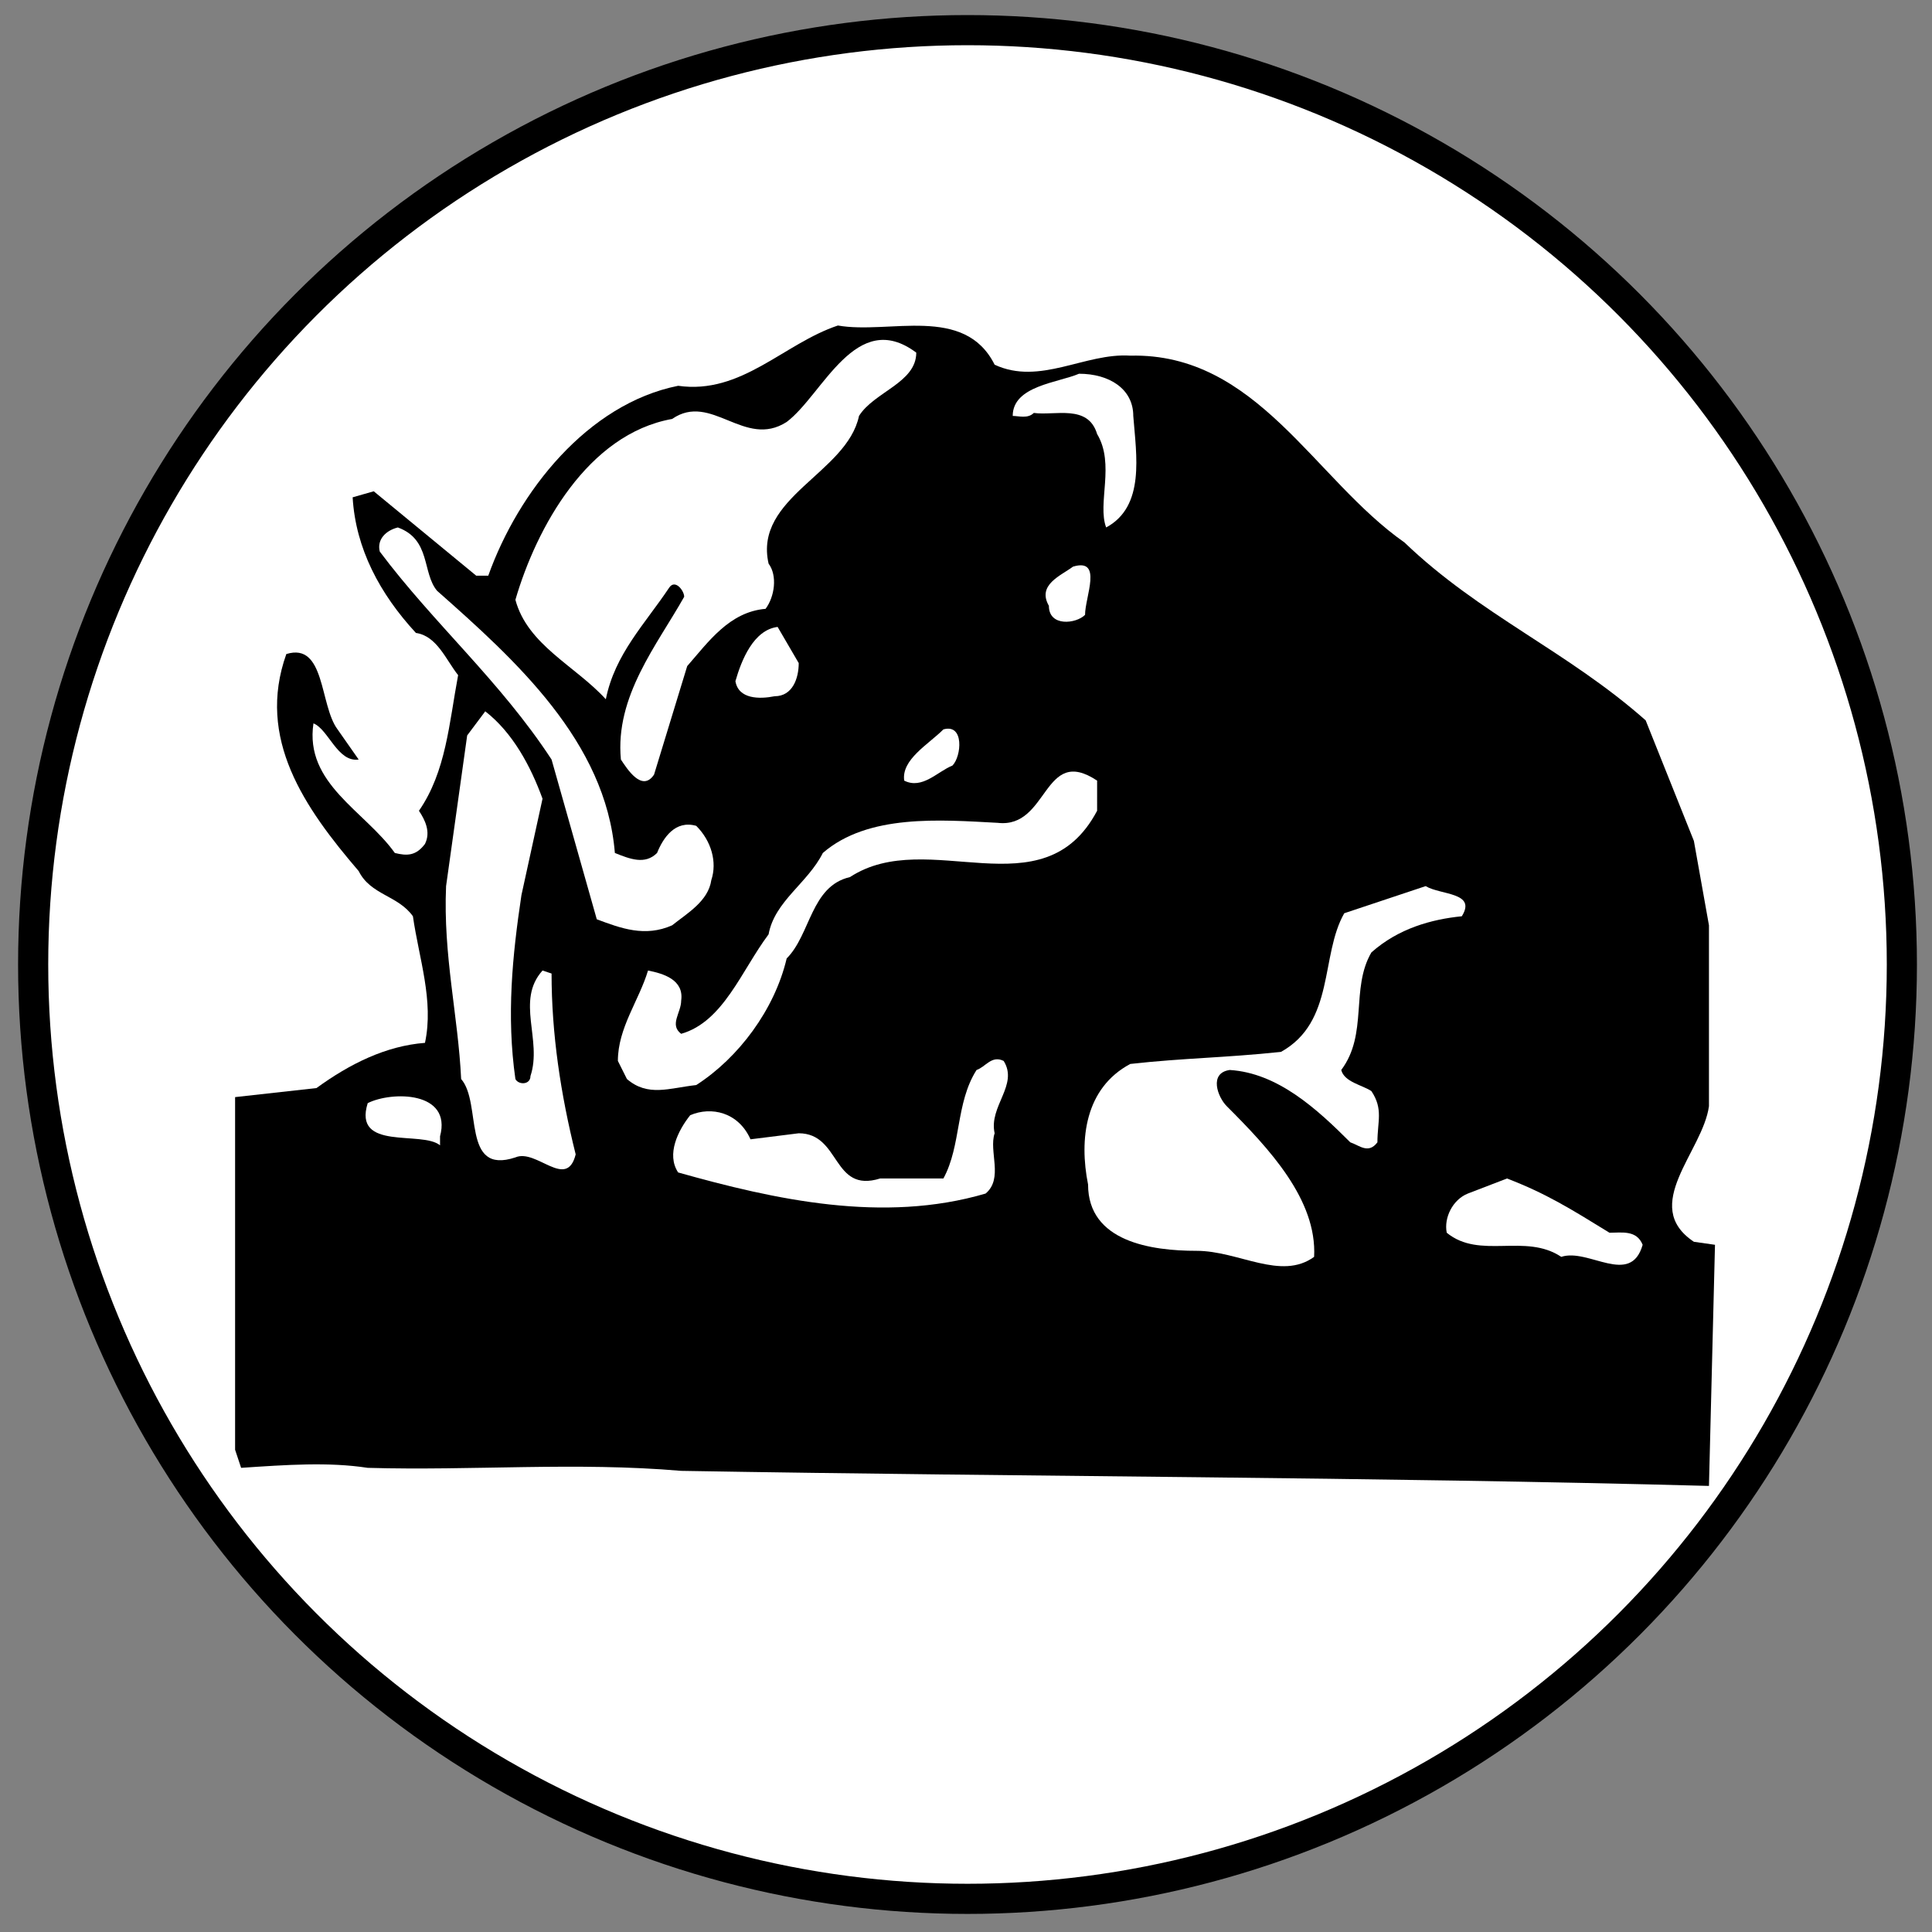 <?xml version="1.0" encoding="utf-8"?>
<!-- Generator: Adobe Illustrator 19.2.1, SVG Export Plug-In . SVG Version: 6.00 Build 0)  -->
<svg version="1.1" id="Layer_1" xmlns="http://www.w3.org/2000/svg" xmlns:xlink="http://www.w3.org/1999/xlink" x="0px" y="0px"
	 viewBox="0 0 64.1 64.1" style="enable-background:new 0 0 64.1 64.1;" xml:space="preserve">
<rect x="0" y="0" width="64.1" height="64.1" fill="#808080" stroke="none"/>
<style type="text/css">
	.st0{fill:#FFFFFF;stroke:#000000;}
	.st1{fill:#FFFFFF;}
</style>
<g>
	<circle class="st0" cx="32.1" cy="32" r="31"/>
	<path d="M33,12.1c1.5,0.7,3-0.4,4.5-0.3c4.2-0.1,6.1,4.1,9.1,6.2c2.5,2.4,5.4,3.6,8,5.9l1.6,4l0.5,2.8v6c-0.2,1.5-2.3,3.3-0.5,4.5
		l0.7,0.1l-0.2,8C45.5,49,34.3,49,22.6,48.8c-3.5-0.3-6.9,0-10.4-0.1c-1.3-0.2-2.7-0.1-4.2,0l-0.2-0.6V36.4l2.7-0.3
		c1.1-0.8,2.3-1.4,3.6-1.5c0.3-1.4-0.2-2.8-0.4-4.2c-0.5-0.7-1.4-0.7-1.8-1.5c-1.8-2.1-3.4-4.4-2.4-7.2c1.3-0.4,1.1,1.7,1.7,2.5
		l0.7,1c-0.7,0.1-1-1-1.5-1.2c-0.3,2,1.7,2.9,2.7,4.3c0.4,0.1,0.7,0.1,1-0.3c0.2-0.4,0-0.8-0.2-1.1c0.9-1.3,1-2.9,1.3-4.5
		c-0.4-0.5-0.7-1.3-1.4-1.4c-1.2-1.3-2-2.8-2.1-4.5l0.7-0.2l3.4,2.8h0.4c1-2.8,3.3-5.7,6.3-6.3c2.1,0.3,3.5-1.4,5.3-2
		C29.5,11.1,32,10.1,33,12.1L33,12.1z"/>
	<path class="st1" d="M30.4,11.7c0,1-1.4,1.3-1.9,2.1c-0.4,1.9-3.5,2.7-3,4.9c0.3,0.4,0.2,1.1-0.1,1.5c-1.2,0.1-1.9,1.1-2.6,1.9
		l-1.1,3.6c-0.4,0.6-0.9-0.2-1.1-0.5c-0.2-2.1,1.2-3.8,2.1-5.4c0-0.2-0.3-0.6-0.5-0.3c-0.8,1.2-1.8,2.2-2.1,3.7
		c-1-1.1-2.6-1.8-3-3.3c0.7-2.4,2.4-5.5,5.2-6c1.3-0.9,2.4,1,3.8,0.1C27.3,13.1,28.4,10.2,30.4,11.7L30.4,11.7z"/>
	<path class="st1" d="M37.6,13.8c0.1,1.3,0.4,3-0.9,3.7c-0.3-0.8,0.3-2.1-0.3-3.1c-0.3-1-1.4-0.6-2.1-0.7c-0.2,0.2-0.5,0.1-0.7,0.1
		c0-1,1.5-1.1,2.2-1.4C36.8,12.4,37.6,12.9,37.6,13.8L37.6,13.8z"/>
	<path class="st1" d="M14.5,19.6c2.6,2.3,5.6,5,5.9,8.7c0.5,0.2,1,0.4,1.4,0c0.2-0.5,0.6-1.1,1.3-0.9c0.5,0.5,0.7,1.2,0.5,1.8
		c-0.1,0.7-0.8,1.1-1.3,1.5c-0.9,0.4-1.7,0.1-2.5-0.2l-1.5-5.3c-1.7-2.6-3.9-4.5-5.7-6.9c-0.1-0.4,0.2-0.7,0.6-0.8
		C14.3,17.9,14,19,14.5,19.6L14.5,19.6z"/>
	<path class="st1" d="M36,20.4c-0.3,0.3-1.2,0.4-1.2-0.3c-0.4-0.7,0.4-1,0.8-1.3C36.6,18.5,36,19.8,36,20.4L36,20.4z"/>
	<path class="st1" d="M26.5,22c0,0.5-0.2,1.1-0.8,1.1c-0.5,0.1-1.2,0.1-1.3-0.5c0.2-0.7,0.6-1.7,1.4-1.8L26.5,22L26.5,22z"/>
	<path class="st1" d="M18,26.5l-0.7,3.2c-0.3,2-0.5,4-0.2,6.1c0.1,0.2,0.5,0.2,0.5-0.1c0.4-1.2-0.5-2.5,0.4-3.5l0.3,0.1
		c0,2,0.3,4,0.8,6c-0.3,1.2-1.3-0.2-2,0.1c-1.8,0.6-1.1-1.8-1.8-2.6c-0.1-2.1-0.6-4.1-0.5-6.4l0.7-5l0.6-0.8
		C17,24.3,17.6,25.4,18,26.5L18,26.5z"/>
	<path class="st1" d="M31.6,25.4c-0.5,0.2-1,0.8-1.6,0.5c-0.1-0.7,0.8-1.2,1.3-1.7C32,24,31.9,25.1,31.6,25.4L31.6,25.4z"/>
	<path class="st1" d="M36.4,26.9c-1.8,3.4-5.6,0.5-8.2,2.2c-1.3,0.3-1.3,1.9-2.1,2.7c-0.4,1.7-1.6,3.3-3,4.2
		c-0.9,0.1-1.6,0.4-2.3-0.2l-0.3-0.6c0-1.1,0.7-2,1-3c0.5,0.1,1.2,0.3,1.1,1c0,0.4-0.4,0.8,0,1.1c1.4-0.4,2-2.1,2.9-3.3
		c0.2-1.1,1.3-1.7,1.8-2.7c1.5-1.3,3.9-1.1,5.8-1c1.7,0.2,1.5-2.6,3.3-1.4V26.9L36.4,26.9z"/>
	<path class="st1" d="M48.5,30.4c-1,0.1-2.1,0.4-3,1.2c-0.7,1.2-0.1,2.7-1,3.9c0.1,0.4,0.7,0.5,1,0.7c0.4,0.6,0.2,1,0.2,1.7
		c-0.3,0.4-0.6,0.1-0.9,0c-1.1-1.1-2.4-2.3-4-2.4c-0.7,0.1-0.4,0.9-0.1,1.2c1.4,1.4,3,3.1,2.9,5c-1.1,0.8-2.5-0.2-3.9-0.2
		c-1.5,0-3.6-0.3-3.6-2.2c-0.3-1.5-0.1-3.2,1.4-4c1.8-0.2,3.1-0.2,5-0.4c1.8-1,1.3-3.2,2.1-4.6l2.7-0.9C47.8,29.7,49,29.6,48.5,30.4
		L48.5,30.4z"/>
	<path class="st1" d="M33,37.6c-0.2,0.6,0.3,1.5-0.3,2c-3.4,1-7,0.2-10.2-0.7c-0.4-0.6,0-1.4,0.4-1.9c0.7-0.3,1.6-0.1,2,0.8l1.6-0.2
		c1.4,0,1.1,2,2.7,1.5h2.1c0.6-1.1,0.4-2.5,1.1-3.6c0.3-0.1,0.5-0.5,0.9-0.3C33.8,36,32.8,36.7,33,37.6L33,37.6z"/>
	<path class="st1" d="M14.6,37.7V38c-0.6-0.5-2.9,0.2-2.4-1.4C13,36.2,15,36.2,14.6,37.7L14.6,37.7z"/>
	<path class="st1" d="M53.4,40.9c0.4,0,0.9-0.1,1.1,0.4c-0.4,1.4-1.8,0.1-2.7,0.4c-1.2-0.8-2.7,0.1-3.8-0.8
		c-0.1-0.5,0.2-1.1,0.7-1.3l1.3-0.5C51.3,39.6,52.1,40.1,53.4,40.9L53.4,40.9z"/>
</g>
</svg>
